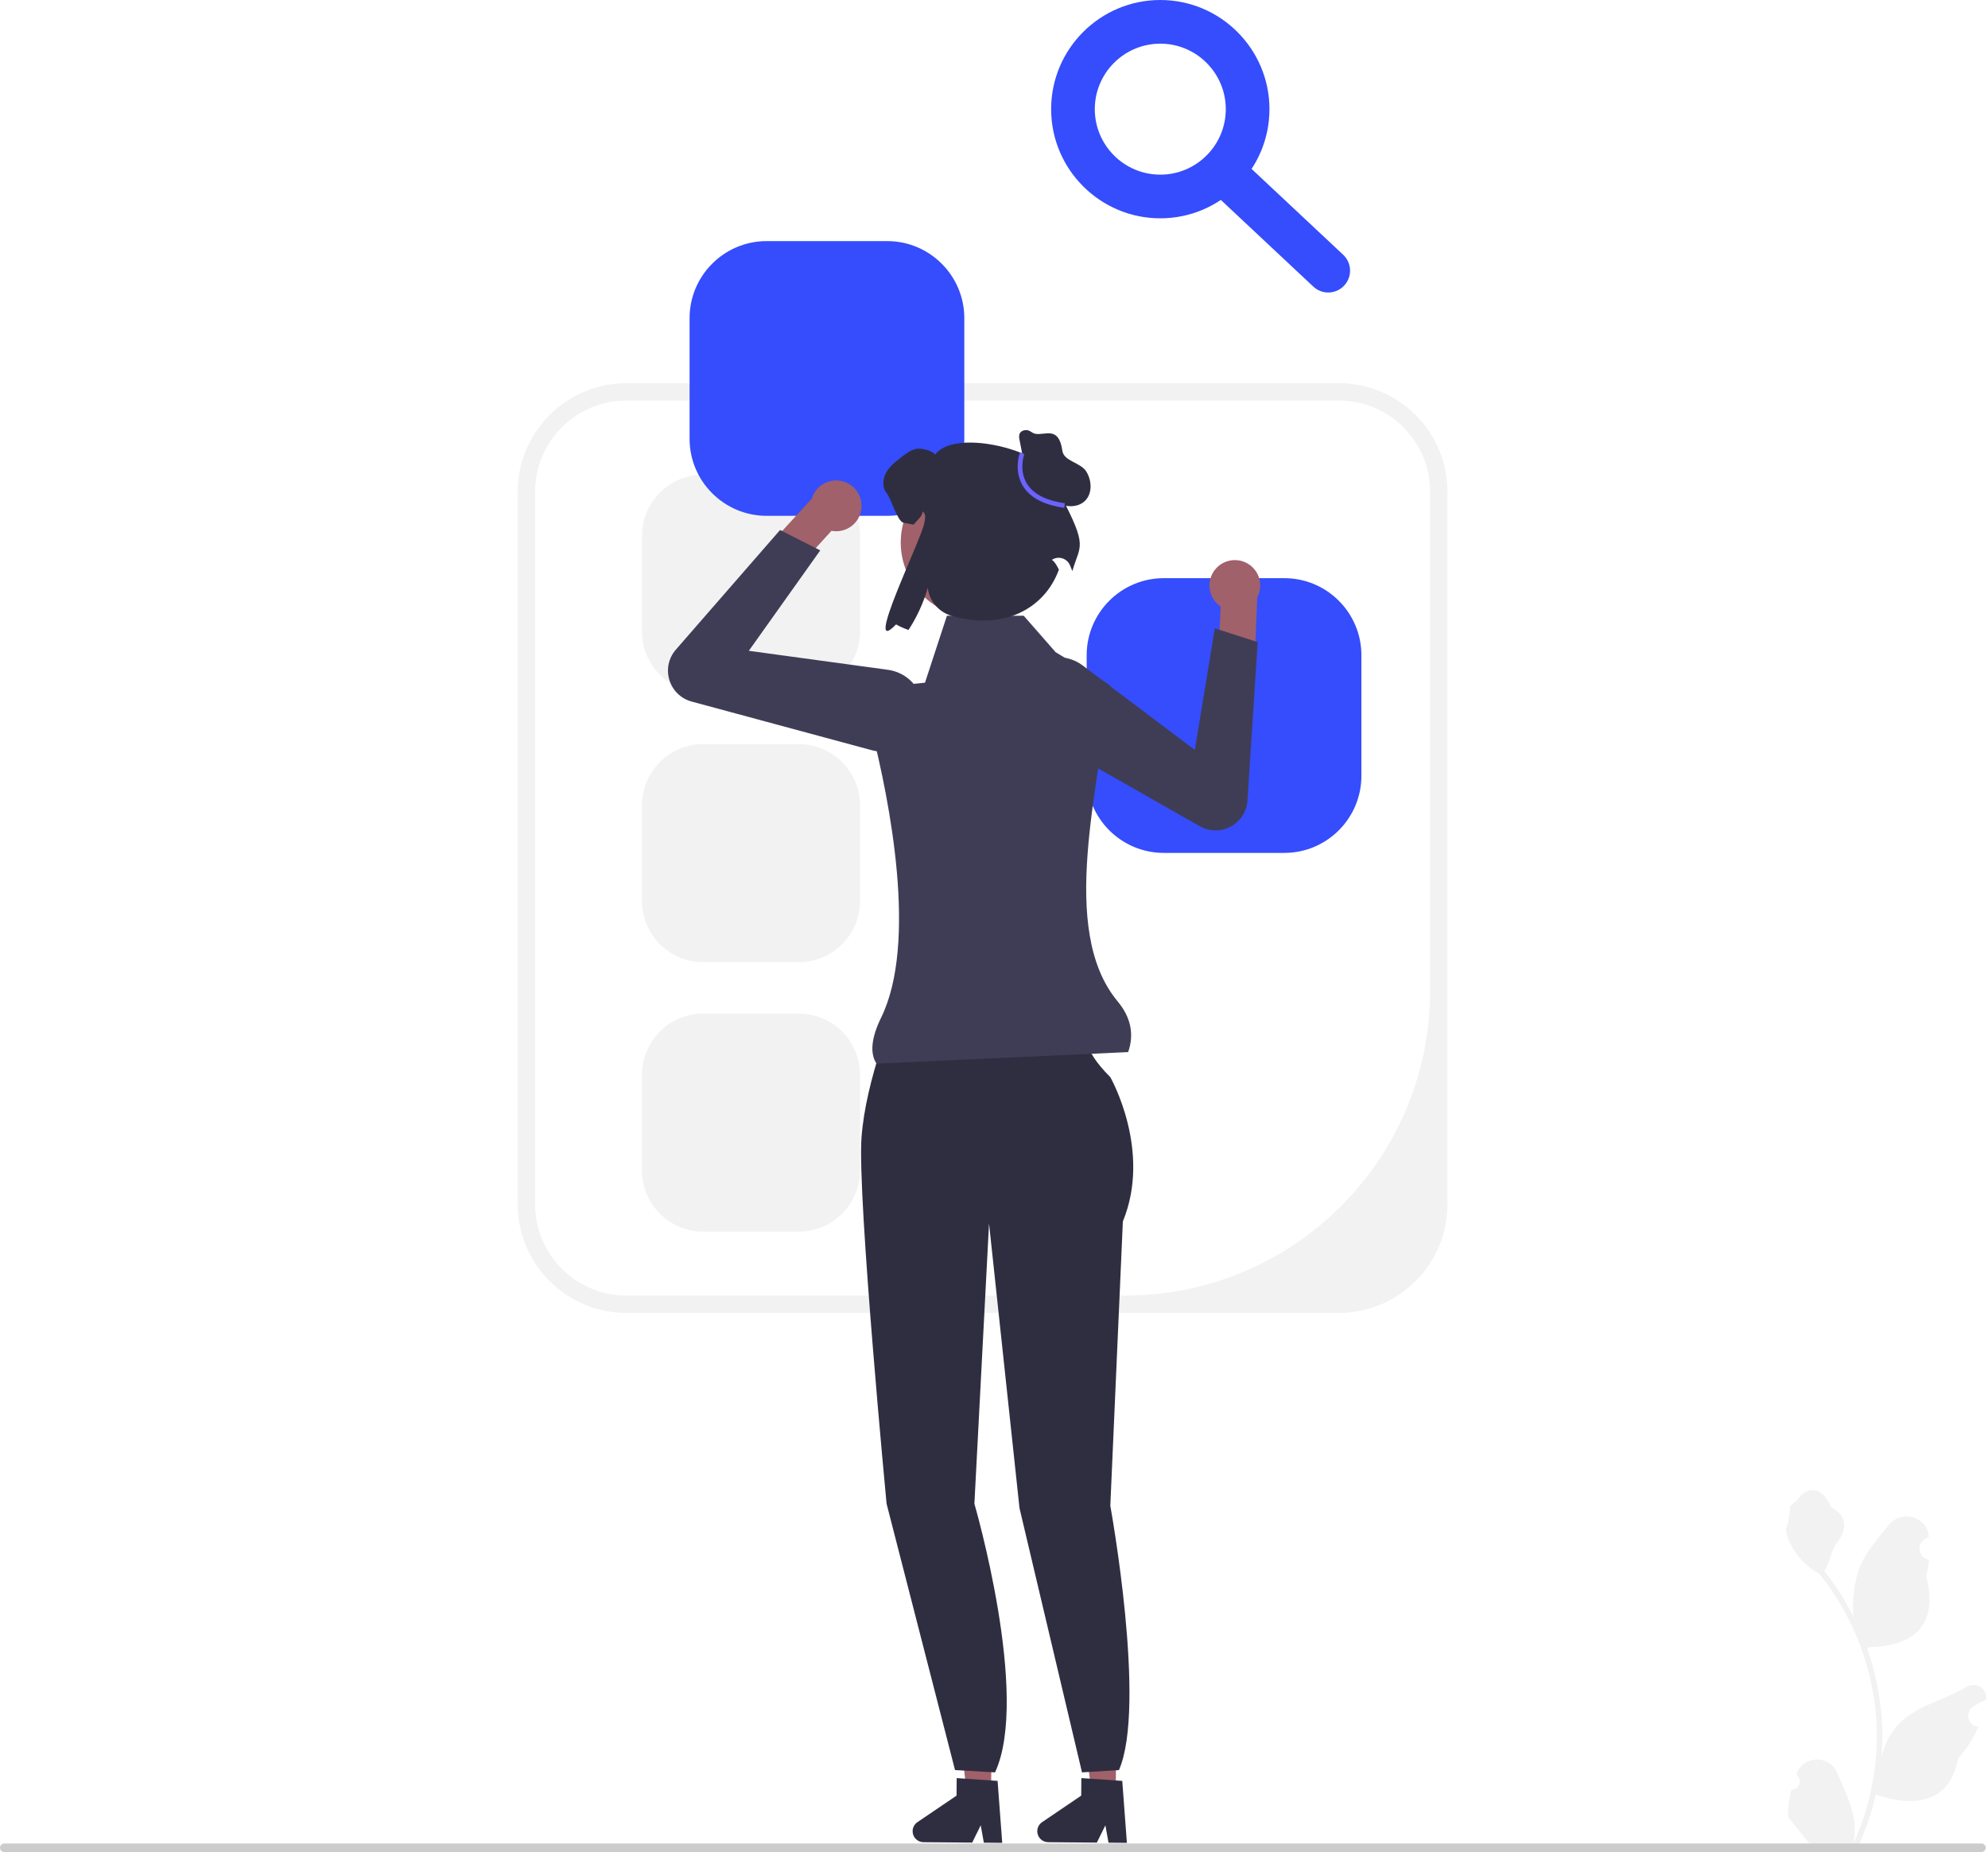 <svg width="424" height="395" viewBox="0 0 424 395" fill="none" xmlns="http://www.w3.org/2000/svg">
<g clipPath="url(#clip0_1243_1864)">
<path d="M285.551 280.02H133.586C120.813 280.02 110.421 269.628 110.421 256.855V104.89C110.421 92.117 120.813 81.725 133.586 81.725H285.551C298.325 81.725 308.717 92.117 308.717 104.89V256.855C308.717 269.628 298.325 280.02 285.551 280.02ZM133.586 85.431C122.839 85.431 114.127 94.143 114.127 104.89V256.855C114.127 267.602 122.839 276.314 133.586 276.314H240.034C275.919 276.314 305.01 247.223 305.01 211.338V104.89C305.01 94.143 296.298 85.431 285.551 85.431L133.586 85.431Z" fill="#F2F2F2"/>
<path d="M149.97 101.234C142.777 101.234 136.926 107.085 136.926 114.277V134.693C136.926 141.885 142.777 147.736 149.97 147.736H170.385C177.578 147.736 183.429 141.885 183.429 134.693V114.277C183.429 107.085 177.578 101.234 170.385 101.234H149.97Z" fill="#F2F2F2"/>
<path d="M149.97 158.707C142.777 158.707 136.926 164.558 136.926 171.75V192.166C136.926 199.359 142.777 205.21 149.97 205.21H170.385C177.578 205.21 183.429 199.359 183.429 192.166V171.75C183.429 164.558 177.578 158.707 170.385 158.707H149.97Z" fill="#F2F2F2"/>
<path d="M149.97 216.18C142.777 216.18 136.926 222.031 136.926 229.224V249.639C136.926 256.832 142.777 262.683 149.97 262.683H170.385C177.578 262.683 183.429 256.832 183.429 249.639V229.224C183.429 222.031 177.578 216.18 170.385 216.18H149.97Z" fill="#F2F2F2"/>
<path d="M163.508 51.424C154.445 51.424 147.073 58.796 147.073 67.859V93.583C147.073 102.646 154.445 110.018 163.508 110.018H189.232C198.295 110.018 205.667 102.646 205.667 93.583V67.859C205.667 58.796 198.295 51.424 189.232 51.424H163.508Z" fill="#354DFC"/>
<path d="M248.2 123.313C239.137 123.313 231.765 130.685 231.765 139.748V165.473C231.765 174.535 239.137 181.908 248.2 181.908H273.924C282.987 181.908 290.359 174.535 290.359 165.473V139.748C290.359 130.685 282.987 123.313 273.924 123.313H248.2Z" fill="#354DFC"/>
<path d="M211.38 382.24L206.154 382.196L203.841 361.569L211.554 361.634L211.38 382.24Z" fill="#A0616A"/>
<path d="M194.641 390.55C194.629 391.837 195.666 392.895 196.957 392.907L207.348 392.994L209.167 389.307L209.835 393.013L213.755 393.048L212.765 379.831L211.401 379.74L205.838 379.357L204.043 379.236L204.011 382.976L195.665 388.637C195.029 389.069 194.647 389.783 194.641 390.55Z" fill="#2F2E41"/>
<path d="M237.969 382.24L232.743 382.196L230.43 361.569L238.143 361.634L237.969 382.24Z" fill="#A0616A"/>
<path d="M221.23 390.55C221.218 391.837 222.255 392.895 223.546 392.907L233.937 392.994L235.756 389.307L236.424 393.013L240.344 393.048L239.354 379.831L237.99 379.74L232.427 379.357L230.632 379.236L230.6 382.976L222.253 388.637C221.618 389.069 221.236 389.783 221.23 390.55Z" fill="#2F2E41"/>
<path d="M190.873 215.469L212.056 216.138L232.124 220.597C232.124 220.597 230.118 223.05 236.807 229.74C236.807 229.74 245.726 245.348 239.483 260.511L236.807 321.163C236.807 321.163 244.609 363.918 238.648 377.525L230.77 378.018L217.439 321.656L210.941 260.957L207.819 320.717C207.819 320.717 219.762 361.735 212.221 378.018L203.688 377.526L189.089 320.717C189.089 320.717 182.845 255.16 183.737 242.673C184.629 230.186 190.873 215.469 190.873 215.469Z" fill="#2F2E41"/>
<path d="M262.011 119.63C259.115 120.38 257.376 123.336 258.125 126.231C258.469 127.558 259.279 128.638 260.33 129.351L260.33 129.358L259.919 139.309L267.534 142.832L268.142 127.521L268.089 127.522C268.749 126.346 268.977 124.925 268.612 123.516C267.862 120.62 264.907 118.88 262.011 119.63Z" fill="#A0616A"/>
<path d="M219.453 155.142C217.854 153.557 216.926 151.407 216.891 149.07C216.844 145.934 218.416 143.087 221.095 141.456C224.18 139.577 228.037 139.767 230.923 141.94L254.834 159.943L259.094 134.008L268.241 136.952L266.059 170.724C265.906 173.086 264.571 175.167 262.487 176.29C260.404 177.414 257.932 177.385 255.874 176.215L221.319 156.555C220.625 156.16 220 155.684 219.453 155.142Z" fill="#3F3D56"/>
<path d="M182.993 105.124C184.522 107.695 183.677 111.019 181.105 112.547C179.927 113.247 178.592 113.444 177.343 113.21L177.338 113.215L170.624 120.571L162.736 117.712L173.085 106.411L173.121 106.449C173.48 105.149 174.319 103.979 175.57 103.235C178.141 101.707 181.465 102.552 182.993 105.124Z" fill="#A0616A"/>
<path d="M185.893 159.995L147.513 149.628C145.228 149.011 143.452 147.29 142.763 145.025C142.075 142.76 142.592 140.343 144.146 138.558L166.373 113.039L174.942 117.388L159.708 138.805L189.364 142.855C192.942 143.344 195.816 145.925 196.684 149.431C197.437 152.475 196.549 155.603 194.308 157.797C192.638 159.433 190.465 160.306 188.213 160.306C187.444 160.306 186.664 160.204 185.893 159.995Z" fill="#3F3D56"/>
<path d="M240.612 224.392L186.941 226.854C185.467 224.615 185.866 221.249 187.93 217.034C195.725 201.12 189.805 171.014 185.823 155.338C184.706 150.939 187.705 146.567 192.221 146.115L197.281 145.609L201.959 131.33H218.342L225.138 139.094L236.673 146.101C234.573 167.727 225.627 198.264 238.372 213.579C241.159 216.928 241.949 220.55 240.612 224.392Z" fill="#3F3D56"/>
<path d="M208.067 131.66C216.88 131.66 224.024 124.515 224.024 115.702C224.024 106.889 216.88 99.745 208.067 99.745C199.254 99.745 192.109 106.889 192.109 115.702C192.109 124.515 199.254 131.66 208.067 131.66Z" fill="#A0616A"/>
<path d="M226.124 105.488C228.344 97.394 204.147 90.452 199.444 96.971C198.79 96.044 196.374 95.481 195.265 95.765C194.157 96.05 193.224 96.76 192.315 97.448C191.064 98.409 189.767 99.404 189 100.786C188.227 102.162 188.107 104.038 189.148 105.232C189.972 106.181 191.421 111.227 192.66 111.477C193.524 111.653 194.252 111.796 194.878 111.898C195.435 111.085 196.856 110.064 196.753 109.08C197.595 109.637 197.287 110.618 197.118 111.619C196.553 114.956 183.825 140.781 191.115 133.171C191.837 133.598 192.73 133.996 193.759 134.359C195.504 131.727 196.937 128.623 197.881 125.376L197.887 125.436C198.212 128.257 200.274 130.572 203.002 131.363C213.944 134.533 222.796 129.881 225.84 121.493C224.726 119.23 224.24 119.476 224.34 119.408C225.731 118.47 227.644 119.084 228.242 120.652C228.418 121.114 228.578 121.508 228.717 121.805C230.304 116.131 232.19 116.95 226.124 105.488Z" fill="#2F2E41"/>
<path d="M218.575 99.615L217.457 93.901C217.363 93.421 217.274 92.899 217.491 92.46C217.769 91.896 218.484 91.663 219.107 91.753C219.729 91.843 220.195 92.411 220.814 92.52C222.967 92.901 225.813 90.774 226.585 96.155C226.906 98.398 230.486 98.635 231.681 100.56C232.877 102.485 233.023 105.264 231.392 106.837C230.089 108.093 227.996 108.238 226.304 107.596C224.612 106.955 223.254 105.659 222.067 104.292C220.881 102.925 219.807 101.446 218.438 100.261" fill="#2F2E41"/>
<path d="M226.976 108.307C222.61 107.697 219.633 106.109 218.13 103.587C216.162 100.286 217.48 96.652 217.537 96.499L218.46 96.842C218.448 96.875 217.253 100.202 218.981 103.091C220.326 105.339 223.062 106.765 227.112 107.331L226.976 108.307Z" fill="#6C63FF"/>
<path d="M247.467 46.563C234.63 46.563 224.186 36.118 224.186 23.281C224.186 10.445 234.63 0 247.467 0C260.303 0 270.748 10.445 270.748 23.281C270.748 36.118 260.303 46.563 247.467 46.563ZM247.467 9.313C239.764 9.313 233.498 15.579 233.498 23.281C233.498 30.984 239.764 37.25 247.467 37.25C255.17 37.25 261.436 30.984 261.436 23.281C261.436 15.579 255.17 9.313 247.467 9.313Z" fill="#354DFC"/>
<path d="M283.287 62.385C282.145 62.385 281.002 61.968 280.103 61.125L258.252 40.647C256.374 38.889 256.279 35.943 258.039 34.067C259.794 32.185 262.74 32.092 264.618 33.854L286.469 54.332C288.347 56.089 288.443 59.036 286.683 60.911C285.767 61.891 284.528 62.385 283.287 62.385Z" fill="#354DFC"/>
<path d="M382.044 381.718C383.627 381.817 384.502 379.85 383.304 378.703L383.185 378.23C383.201 378.192 383.217 378.154 383.232 378.116C384.833 374.298 390.259 374.325 391.847 378.148C393.256 381.541 395.05 384.94 395.491 388.528C395.689 390.112 395.6 391.726 395.249 393.28C398.55 386.068 400.287 378.194 400.287 370.275C400.287 368.285 400.178 366.295 399.956 364.31C399.772 362.687 399.52 361.074 399.193 359.475C397.426 350.833 393.6 342.602 388.082 335.727C385.429 334.277 383.216 332.01 381.88 329.293C381.4 328.313 381.024 327.259 380.846 326.185C381.148 326.224 381.984 321.626 381.756 321.344C382.177 320.706 382.93 320.388 383.39 319.765C385.675 316.667 388.824 317.208 390.468 321.418C393.979 323.191 394.013 326.13 391.858 328.956C390.488 330.755 390.299 333.188 389.096 335.113C389.22 335.272 389.349 335.425 389.473 335.584C391.742 338.494 393.704 341.622 395.359 344.909C394.891 341.256 395.581 336.856 396.758 334.02C398.098 330.788 400.609 328.066 402.82 325.272C405.476 321.916 410.923 323.381 411.391 327.635C411.395 327.676 411.399 327.717 411.404 327.759C411.075 327.944 410.754 328.141 410.439 328.349C408.647 329.534 409.266 332.313 411.39 332.641L411.438 332.649C411.32 333.832 411.117 335.005 410.82 336.158C413.656 347.128 407.532 351.124 398.788 351.303C398.595 351.402 398.406 351.501 398.213 351.595C399.099 354.09 399.807 356.649 400.332 359.242C400.802 361.534 401.129 363.85 401.312 366.176C401.539 369.111 401.52 372.061 401.272 374.991L401.287 374.888C401.916 371.66 403.668 368.646 406.212 366.558C410.002 363.444 415.356 362.298 419.445 359.795C421.413 358.591 423.935 360.148 423.591 362.429L423.575 362.539C422.966 362.786 422.372 363.073 421.798 363.395C421.469 363.58 421.147 363.777 420.833 363.985C419.04 365.17 419.66 367.95 421.784 368.277L421.832 368.285C421.867 368.29 421.897 368.295 421.931 368.3C420.887 370.779 419.432 373.081 417.61 375.066C415.837 384.642 408.219 385.551 400.069 382.762H400.065C399.174 386.643 397.872 390.434 396.199 394.047H382.39C382.34 393.894 382.296 393.735 382.251 393.582C383.528 393.661 384.815 393.587 386.072 393.354C385.048 392.097 384.023 390.83 382.999 389.573C382.974 389.548 382.954 389.523 382.934 389.498C382.415 388.855 381.89 388.216 381.37 387.573L381.37 387.572C381.338 385.597 381.575 383.628 382.044 381.718Z" fill="#F2F2F2"/>
<path d="M0 394.088C0 394.594 0.406 395 0.912 395H422.603C423.109 395 423.515 394.594 423.515 394.088C423.515 393.582 423.109 393.176 422.603 393.176H0.912C0.406 393.176 0 393.582 0 394.088Z" fill="#CCCCCC"/>
</g>
<defs>
<clipPath id="clip0_1243_1864">
<rect width="423.623" height="395" fill="white"/>
</clipPath>
</defs>
</svg>
